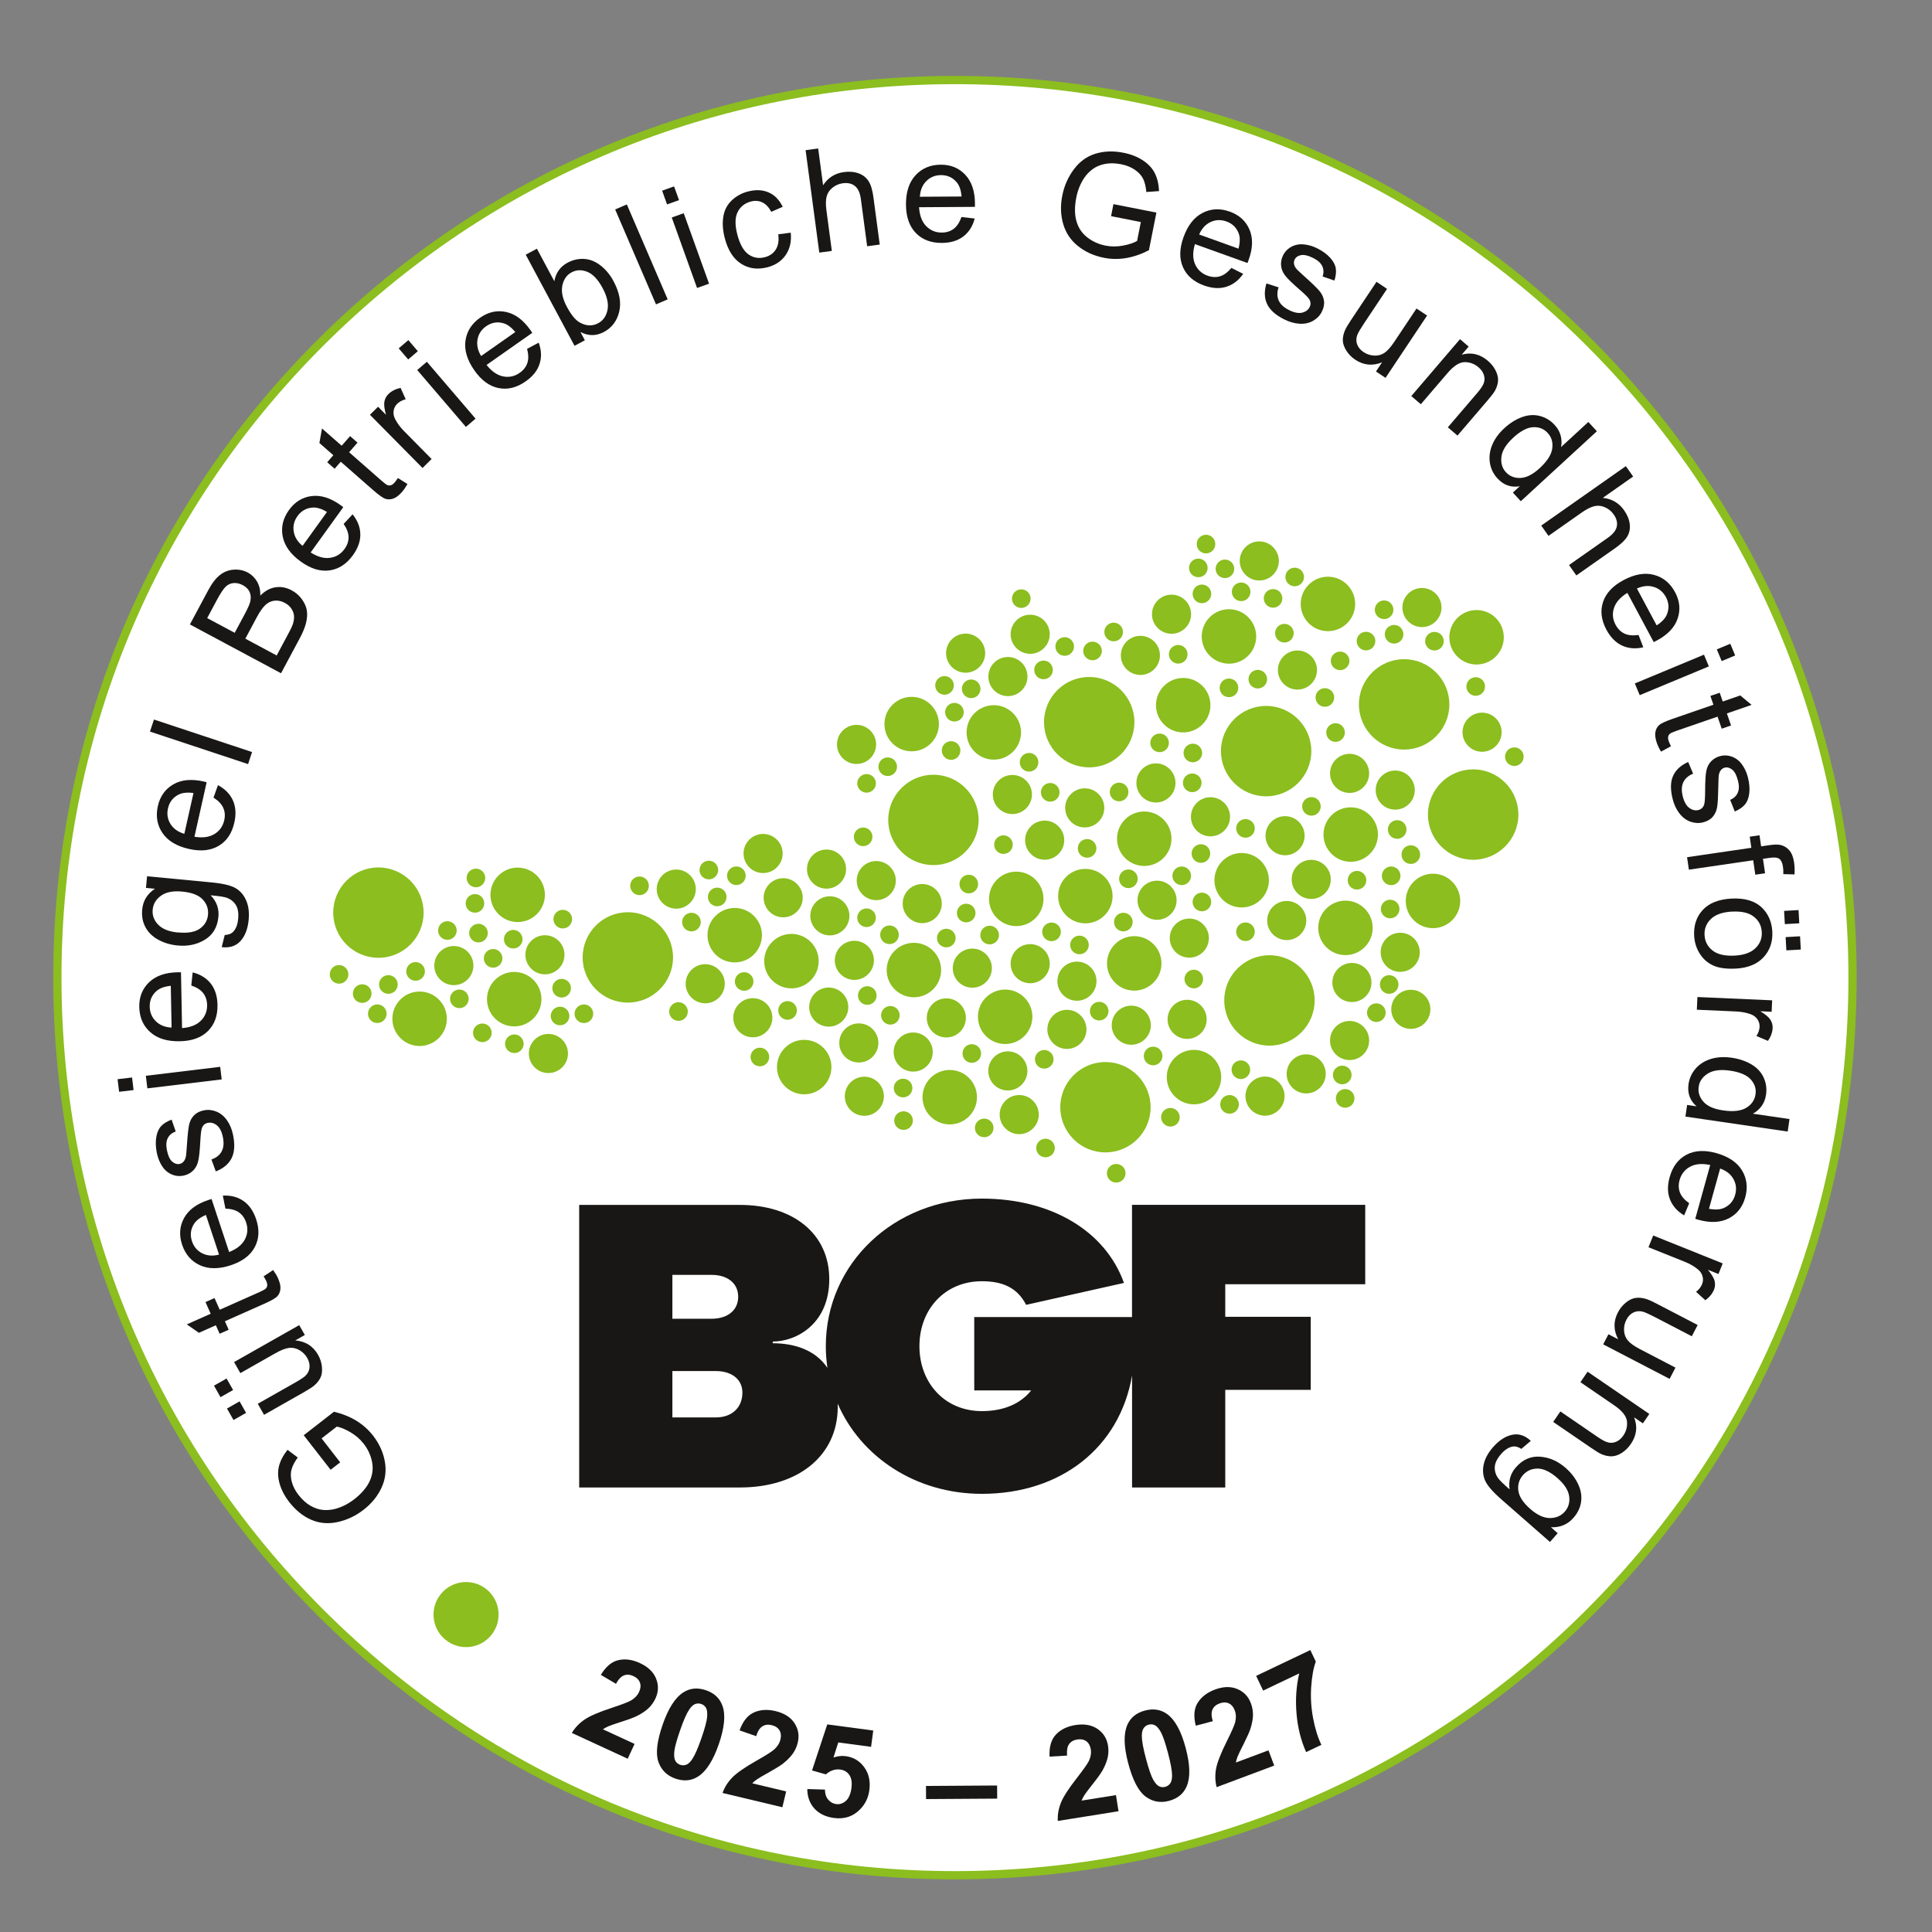 <svg xmlns="http://www.w3.org/2000/svg" id="Ebene_1" viewBox="0 0 468.3 468.3"><rect x="0" y="0" width="468.3" height="468.3" fill="#808080" stroke="none"/><defs><style>      .st0 {        fill: #8bbe1e;      }      .st1 {        fill: #fff;      }      .st2 {        fill: #181716;      }    </style></defs><path class="st0" d="M343.85,397.49c-3.39-2.74-3.91-7.7-1.17-11.09s7.7-3.91,11.09-1.17c3.39,2.74,3.91,7.7,1.17,11.09s-7.7,3.91-11.09,1.17Z"></path><g><path class="st1" d="M449.03,236.97c0-120.16-97.41-217.57-217.57-217.57S13.9,116.81,13.9,236.97s97.41,217.57,217.57,217.57,217.57-97.41,217.57-217.57h0Z"></path><path class="st0" d="M231.47,455.54c-58.38,0-113.27-22.74-154.55-64.02S12.9,295.35,12.9,236.97s22.74-113.27,64.02-154.55S173.09,18.4,231.47,18.4s113.27,22.73,154.55,64.02c41.28,41.28,64.02,96.17,64.02,154.55s-22.74,113.27-64.02,154.55c-41.28,41.28-96.17,64.02-154.55,64.02ZM231.47,20.4c-57.85,0-112.23,22.53-153.14,63.43S14.9,179.12,14.9,236.97s22.53,112.23,63.43,153.14,95.29,63.43,153.14,63.43,112.23-22.53,153.14-63.43c40.9-40.9,63.43-95.29,63.43-153.14s-22.53-112.23-63.43-153.14c-40.9-40.9-95.29-63.43-153.14-63.43Z"></path></g><path class="st2" d="M153.81,422.71l-1.66,3.59-13.54-6.25c.77-1.29,1.8-2.37,3.1-3.25,1.29-.88,3.48-1.82,6.57-2.83,2.49-.82,4.06-1.43,4.72-1.82.9-.55,1.53-1.22,1.89-2,.4-.86.47-1.63.22-2.31-.25-.68-.78-1.2-1.6-1.58-.81-.37-1.56-.43-2.26-.16-.7.27-1.35.95-1.94,2.04l-3.67-2.16c1.21-2.02,2.63-3.21,4.27-3.58,1.64-.37,3.36-.13,5.18.71,1.99.92,3.3,2.17,3.94,3.77.64,1.6.59,3.19-.14,4.79-.42.91-.98,1.7-1.68,2.37-.7.67-1.62,1.29-2.74,1.86-.74.38-1.98.85-3.71,1.4-1.73.56-2.85.94-3.34,1.16-.49.22-.92.45-1.28.71l7.67,3.54Z"></path><path class="st2" d="M171.13,409.7c2.03.7,3.37,1.98,4.01,3.83.77,2.19.46,5.27-.91,9.25-1.38,3.97-3.05,6.58-5.03,7.84-1.63,1.04-3.46,1.2-5.49.5-2.04-.71-3.41-2.06-4.12-4.06-.7-2-.36-5.01,1.04-9.04,1.37-3.95,3.04-6.55,5.02-7.81,1.63-1.04,3.46-1.2,5.49-.5ZM169.97,413.03c-.49-.17-.97-.16-1.46.01-.49.18-.98.63-1.46,1.36-.64.94-1.38,2.64-2.23,5.1-.85,2.46-1.32,4.19-1.39,5.2-.07,1.01.03,1.73.3,2.16.27.44.65.74,1.14.91s.97.16,1.46-.01c.49-.18.98-.63,1.46-1.36.63-.93,1.38-2.63,2.23-5.09.85-2.46,1.32-4.19,1.39-5.2.07-1.01-.03-1.73-.3-2.17-.27-.44-.65-.75-1.13-.91Z"></path><path class="st2" d="M190.56,434.22l-.92,3.84-14.5-3.46c.5-1.42,1.3-2.68,2.4-3.79,1.09-1.11,3.06-2.47,5.89-4.07,2.28-1.29,3.7-2.2,4.27-2.72.77-.72,1.26-1.49,1.46-2.33.22-.92.14-1.69-.24-2.3-.38-.61-1-1.03-1.88-1.23-.86-.21-1.61-.11-2.25.29-.64.4-1.13,1.19-1.5,2.38l-4.02-1.4c.79-2.22,1.95-3.67,3.48-4.35,1.53-.68,3.27-.79,5.21-.33,2.13.51,3.67,1.48,4.61,2.92.94,1.44,1.21,3.01.8,4.72-.23.97-.63,1.86-1.18,2.65-.56.79-1.33,1.58-2.31,2.37-.65.52-1.78,1.22-3.37,2.11-1.59.89-2.61,1.48-3.05,1.79-.44.31-.82.62-1.12.95l8.22,1.96Z"></path><path class="st2" d="M195.7,433.65l4.26.13c0,.97.25,1.77.76,2.4.52.63,1.16,1,1.93,1.11.88.12,1.67-.14,2.38-.77.71-.63,1.16-1.67,1.35-3.11.18-1.35.01-2.4-.5-3.16-.51-.76-1.26-1.2-2.23-1.33-1.21-.16-2.37.23-3.47,1.17l-3.35-.95,3.69-11.16,11.15,1.49-.53,3.95-7.95-1.07-1.16,3.65c1-.34,1.99-.45,2.97-.32,1.87.25,3.36,1.14,4.48,2.68,1.12,1.54,1.53,3.39,1.24,5.56-.24,1.81-.98,3.36-2.23,4.63-1.69,1.75-3.81,2.45-6.35,2.11-2.03-.27-3.61-1.04-4.75-2.3-1.13-1.26-1.7-2.83-1.71-4.7Z"></path><path class="st2" d="M224.47,436.08l-.02-3.18,17.24-.11.02,3.18-17.24.11Z"></path><path class="st2" d="M270.5,435.13l.62,3.9-14.72,2.35c-.08-1.5.18-2.97.76-4.42.58-1.45,1.88-3.45,3.88-6.01,1.61-2.07,2.58-3.45,2.91-4.14.44-.96.59-1.86.46-2.71-.15-.94-.52-1.62-1.1-2.04-.58-.42-1.32-.56-2.21-.42-.88.14-1.53.52-1.97,1.13s-.59,1.54-.48,2.77l-4.25.25c-.12-2.35.4-4.14,1.55-5.35,1.15-1.22,2.72-1.98,4.69-2.3,2.16-.35,3.95-.03,5.38.93,1.42.97,2.27,2.32,2.55,4.05.16.99.13,1.95-.08,2.9-.21.95-.62,1.97-1.23,3.07-.41.73-1.17,1.81-2.3,3.23-1.13,1.43-1.84,2.37-2.13,2.83-.29.46-.51.89-.67,1.3l8.34-1.33Z"></path><path class="st2" d="M277.54,414.62c2.08-.55,3.9-.24,5.46.93,1.86,1.39,3.33,4.11,4.41,8.18,1.08,4.06,1.15,7.16.21,9.31-.77,1.77-2.2,2.93-4.28,3.48-2.09.55-3.98.2-5.69-1.07-1.7-1.27-3.1-3.96-4.19-8.07-1.07-4.04-1.14-7.13-.21-9.28.77-1.77,2.2-2.93,4.28-3.48ZM278.44,418.03c-.5.13-.9.41-1.21.83-.31.42-.46,1.07-.46,1.94,0,1.14.33,2.97,1,5.48s1.25,4.21,1.75,5.09c.5.88.99,1.42,1.46,1.63.47.21.95.25,1.45.12.5-.13.9-.41,1.21-.83.31-.42.46-1.07.46-1.94,0-1.13-.33-2.95-1-5.47s-1.25-4.21-1.75-5.09c-.5-.87-.99-1.42-1.46-1.63-.47-.21-.95-.26-1.45-.12Z"></path><path class="st2" d="M307.47,424.26l1.39,3.7-13.96,5.23c-.37-1.46-.42-2.95-.13-4.49.29-1.54,1.16-3.75,2.61-6.66,1.17-2.34,1.84-3.89,2.03-4.64.24-1.03.21-1.94-.09-2.75-.33-.89-.83-1.48-1.48-1.78-.66-.3-1.4-.29-2.25.03-.83.31-1.4.81-1.7,1.49-.3.69-.28,1.62.08,2.81l-4.12,1.09c-.58-2.28-.43-4.13.46-5.55.89-1.42,2.27-2.48,4.14-3.19,2.05-.77,3.87-.82,5.46-.15,1.59.67,2.69,1.82,3.3,3.47.35.94.52,1.89.5,2.86-.02.97-.22,2.06-.6,3.26-.25.79-.79,2-1.61,3.63-.83,1.62-1.33,2.69-1.53,3.19-.19.5-.33.97-.4,1.41l7.91-2.96Z"></path><path class="st2" d="M306.18,409.79l-1.7-3.57,13.13-6.26,1.33,2.79c-.58,1.58-.95,3.64-1.12,6.17-.17,2.53-.01,5.06.47,7.58.48,2.53,1.15,4.67,2,6.43l-3.7,1.76c-1.25-2.8-2.03-5.9-2.32-9.29-.29-3.39-.08-6.65.65-9.78l-8.73,4.16Z"></path><path class="st2" d="M82.46,354.46l-2.32,1.8-6.52-8.37,7.34-5.7c2.02.49,3.83,1.22,5.41,2.18,1.58.97,2.93,2.17,4.05,3.61,1.51,1.94,2.46,4.03,2.86,6.27.4,2.24.13,4.37-.82,6.4-.95,2.03-2.39,3.8-4.34,5.31-1.93,1.5-4.04,2.49-6.33,2.98s-4.43.29-6.42-.59c-1.98-.88-3.74-2.31-5.27-4.28-1.11-1.43-1.88-2.9-2.32-4.42-.43-1.52-.49-2.92-.17-4.22.32-1.3,1.01-2.64,2.08-4.01l2.48,1.86c-.78,1.08-1.28,2.06-1.52,2.95-.23.89-.21,1.88.08,2.96.29,1.09.82,2.13,1.6,3.13.93,1.2,1.92,2.09,2.96,2.68,1.04.59,2.07.92,3.08,1,1.01.07,1.99-.02,2.93-.27,1.62-.45,3.14-1.22,4.57-2.33,1.76-1.37,3-2.82,3.72-4.35.72-1.53.91-3.1.59-4.71-.32-1.61-.99-3.06-2.01-4.37-.88-1.13-1.96-2.07-3.23-2.81-1.27-.74-2.38-1.2-3.3-1.37l-3.69,2.86,4.52,5.82Z"></path><path class="st2" d="M56.5,336.93l-3.05,1.73-1.58-2.79,3.05-1.73,1.58,2.79ZM59.65,342.47l-3.05,1.73-1.58-2.79,3.05-1.73,1.58,2.79ZM73.89,323.59l-2.32,1.31c2.48.22,4.32,1.38,5.52,3.49.53.93.84,1.9.94,2.91.1,1.01,0,1.87-.32,2.56-.32.7-.82,1.35-1.52,1.95-.46.41-1.27.93-2.41,1.58l-9.78,5.55-1.52-2.68,8.76-4.96c1.4-.79,2.31-1.38,2.73-1.76.61-.57.96-1.24,1.05-2.01.09-.77-.09-1.56-.54-2.36-.46-.8-1.09-1.44-1.9-1.91-.81-.47-1.65-.65-2.53-.54-.87.11-1.99.55-3.33,1.31l-8.46,4.8-1.52-2.68,15.79-8.95,1.36,2.39Z"></path><path class="st2" d="M63.91,309.36l2.3-1.51c.52.72.92,1.39,1.19,2.01.45,1.02.64,1.88.57,2.59-.07.71-.32,1.29-.75,1.75-.42.46-1.48,1.07-3.17,1.82l-9.54,4.24.92,2.06-2.19.97-.92-2.06-4.11,1.83-2.93-2.04,5.79-2.58-1.26-2.83,2.19-.97,1.26,2.83,9.7-4.31c.8-.36,1.29-.64,1.48-.84.19-.2.3-.44.33-.73.04-.28-.04-.63-.22-1.05-.14-.31-.36-.71-.66-1.18Z"></path><path class="st2" d="M54.64,292.95l-.63-3.14c1.92-.11,3.58.32,4.98,1.28,1.4.96,2.43,2.45,3.1,4.45.84,2.52.72,4.77-.34,6.76-1.06,1.99-2.99,3.45-5.8,4.38-2.9.96-5.39.96-7.49,0-2.1-.96-3.54-2.63-4.33-5.01-.76-2.3-.6-4.45.48-6.42,1.08-1.98,3.05-3.44,5.89-4.38.17-.06.43-.14.78-.24l4.26,12.85c1.86-.74,3.13-1.75,3.81-3.05.69-1.3.79-2.66.31-4.1-.35-1.07-.94-1.89-1.75-2.46s-1.91-.87-3.29-.91ZM53.1,304.11l-3.19-9.62c-1.41.61-2.37,1.34-2.89,2.18-.82,1.3-.98,2.69-.49,4.18.44,1.34,1.27,2.32,2.47,2.93,1.2.62,2.57.73,4.1.32Z"></path><path class="st2" d="M52.31,283.94l-1.06-2.89c1.16-.4,1.99-1.05,2.47-1.95.49-.89.59-2.02.32-3.4-.27-1.38-.76-2.36-1.46-2.92-.7-.56-1.43-.76-2.19-.61-.68.13-1.16.54-1.43,1.21-.19.47-.32,1.56-.41,3.29-.12,2.32-.3,3.95-.54,4.89-.24.94-.67,1.7-1.31,2.28-.63.58-1.39.96-2.26,1.13-.79.16-1.56.12-2.31-.11-.75-.23-1.41-.61-1.98-1.15-.44-.4-.86-.98-1.26-1.74-.4-.76-.69-1.61-.88-2.54-.28-1.4-.32-2.66-.13-3.8.19-1.14.58-2.02,1.17-2.66.59-.64,1.44-1.17,2.55-1.58l.99,2.87c-.89.32-1.53.85-1.91,1.59-.39.74-.46,1.7-.23,2.88.27,1.39.7,2.33,1.28,2.83.58.5,1.17.69,1.79.57.39-.08.72-.27.98-.58.28-.31.47-.75.58-1.32.05-.32.13-1.26.24-2.82.15-2.25.32-3.83.51-4.75.2-.92.59-1.68,1.19-2.3.6-.62,1.41-1.03,2.44-1.23,1.01-.2,2.01-.09,3.02.32,1,.41,1.86,1.12,2.56,2.13.71,1.01,1.2,2.21,1.47,3.61.46,2.31.33,4.17-.39,5.58-.72,1.4-1.99,2.46-3.81,3.17Z"></path><path class="st2" d="M32.38,264.22l-3.51.42-.37-3.05,3.51-.42.37,3.05ZM53.74,261.64l-18.02,2.17-.37-3.05,18.02-2.17.37,3.05Z"></path><path class="st2" d="M46.37,238.88l.33-3.18c1.87.47,3.33,1.37,4.38,2.7,1.05,1.34,1.6,3.06,1.64,5.17.05,2.66-.73,4.77-2.33,6.36-1.6,1.59-3.88,2.41-6.83,2.46-3.05.06-5.44-.68-7.15-2.22-1.72-1.54-2.6-3.56-2.65-6.07-.05-2.43.74-4.42,2.36-5.99,1.62-1.57,3.93-2.38,6.93-2.44.18,0,.46,0,.82,0l.26,13.53c1.99-.15,3.51-.74,4.55-1.78,1.04-1.03,1.55-2.31,1.52-3.82-.02-1.13-.34-2.08-.94-2.87-.61-.79-1.56-1.4-2.87-1.84ZM41.59,249.07l-.19-10.13c-1.52.17-2.66.58-3.41,1.23-1.17,1-1.73,2.28-1.7,3.84.03,1.41.52,2.59,1.49,3.54.96.95,2.24,1.45,3.82,1.53Z"></path><path class="st2" d="M53.74,229.58l.73-2.94c.93-.04,1.63-.32,2.11-.85.64-.71,1.02-1.72,1.15-3.03.13-1.42-.04-2.54-.54-3.36-.5-.83-1.24-1.42-2.23-1.79-.61-.22-1.91-.42-3.91-.6,1.45,1.49,2.08,3.23,1.89,5.23-.24,2.48-1.31,4.32-3.24,5.51-1.92,1.19-4.13,1.67-6.64,1.43-1.72-.16-3.29-.63-4.68-1.39-1.4-.76-2.44-1.77-3.12-3.04-.68-1.26-.95-2.69-.79-4.29.2-2.13,1.23-3.81,3.09-5.03l-2.18-.21.27-2.82,15.62,1.49c2.81.27,4.78.74,5.9,1.43,1.12.68,1.96,1.68,2.52,2.99.56,1.31.76,2.87.58,4.68-.21,2.16-.85,3.85-1.95,5.08-1.1,1.23-2.62,1.74-4.56,1.51ZM43.13,226.01c2.37.23,4.15-.08,5.32-.92,1.18-.84,1.84-1.96,1.97-3.38.13-1.41-.3-2.64-1.29-3.69-.99-1.06-2.65-1.69-4.96-1.91-2.21-.21-3.93.12-5.14,1-1.22.87-1.89,2-2.02,3.39-.13,1.36.31,2.57,1.33,3.63,1.02,1.06,2.61,1.69,4.79,1.9Z"></path><path class="st2" d="M51.75,193.34l1.08-3.02c1.7.9,2.9,2.12,3.61,3.66.7,1.55.83,3.35.36,5.41-.58,2.59-1.84,4.47-3.77,5.62-1.94,1.16-4.34,1.42-7.22.77-2.98-.67-5.12-1.95-6.42-3.86-1.3-1.9-1.68-4.08-1.13-6.52.53-2.37,1.77-4.12,3.72-5.26,1.95-1.14,4.38-1.38,7.31-.73.18.04.44.11.8.2l-2.96,13.21c1.97.33,3.58.11,4.84-.65,1.26-.76,2.05-1.88,2.38-3.35.25-1.1.17-2.1-.24-3.01-.4-.91-1.19-1.73-2.35-2.47ZM44.68,202.11l2.22-9.89c-1.52-.2-2.72-.07-3.61.38-1.37.7-2.23,1.81-2.57,3.33-.31,1.38-.11,2.64.6,3.79.71,1.15,1.83,1.94,3.35,2.39Z"></path><path class="st2" d="M60.13,185.21l-23.78-7.88.97-2.92,23.78,7.88-.97,2.92Z"></path><path class="st2" d="M68.12,163.19l-22.09-11.83,4.44-8.29c.9-1.69,1.85-2.92,2.85-3.7.99-.78,2.11-1.21,3.35-1.29,1.24-.08,2.37.15,3.38.69.94.51,1.7,1.24,2.26,2.2.56.96.82,2.09.78,3.4,1.11-1.13,2.32-1.8,3.65-2.01,1.33-.21,2.64.03,3.92.71,1.04.55,1.88,1.29,2.53,2.2.65.91,1.05,1.82,1.19,2.72.14.9.07,1.9-.2,3-.27,1.1-.78,2.35-1.54,3.76l-4.51,8.42ZM56.88,153.41l2.56-4.78c.69-1.3,1.11-2.27,1.24-2.92.18-.86.11-1.62-.2-2.27-.31-.65-.85-1.18-1.62-1.6-.73-.39-1.47-.56-2.22-.51-.74.05-1.4.35-1.95.89-.55.54-1.26,1.61-2.11,3.19l-2.36,4.41,6.67,3.57ZM67.07,158.87l2.94-5.5c.51-.94.83-1.63.96-2.04.24-.74.34-1.41.3-2.01-.04-.6-.25-1.19-.63-1.77-.38-.58-.92-1.06-1.63-1.43-.82-.44-1.65-.61-2.49-.52-.83.1-1.57.45-2.22,1.07-.65.62-1.35,1.63-2.1,3.03l-2.73,5.11,7.59,4.07Z"></path><path class="st2" d="M83.28,127.02l2.18-2.35c1.21,1.49,1.84,3.09,1.88,4.79.04,1.7-.56,3.4-1.79,5.11-1.55,2.15-3.44,3.38-5.68,3.69-2.24.31-4.55-.4-6.95-2.13-2.48-1.78-3.94-3.81-4.39-6.07-.45-2.26.06-4.41,1.52-6.44,1.42-1.97,3.25-3.1,5.49-3.38,2.24-.28,4.57.45,7.01,2.2.15.11.37.27.66.49l-7.91,10.98c1.68,1.07,3.25,1.51,4.71,1.3,1.45-.2,2.62-.92,3.51-2.15.66-.92.98-1.87.97-2.86-.01-.99-.41-2.06-1.19-3.2ZM73.34,132.31l5.92-8.22c-1.32-.78-2.47-1.14-3.47-1.06-1.53.1-2.76.79-3.67,2.05-.83,1.15-1.14,2.39-.93,3.72.2,1.33.92,2.51,2.14,3.51Z"></path><path class="st2" d="M96.43,115.86l2.34,1.46c-.44.77-.88,1.41-1.33,1.93-.74.84-1.44,1.37-2.11,1.6-.67.23-1.31.25-1.9.06-.6-.19-1.59-.89-2.98-2.11l-7.85-6.88-1.49,1.7-1.8-1.58,1.49-1.7-3.38-2.96.63-3.52,4.77,4.18,2.04-2.33,1.8,1.58-2.04,2.33,7.98,7c.66.58,1.12.91,1.38.99.26.08.53.08.8,0,.27-.09.56-.3.86-.64.23-.26.49-.62.8-1.09Z"></path><path class="st2" d="M102.43,113.45l-12.76-12.91,1.97-1.95,1.93,1.96c-.4-1.41-.53-2.47-.4-3.19.14-.71.46-1.32.97-1.83.74-.73,1.72-1.23,2.95-1.52l1.25,2.77c-.85.21-1.54.58-2.07,1.11-.48.47-.77,1.04-.86,1.7-.1.66.03,1.33.37,2,.53,1.02,1.25,1.99,2.16,2.91l6.68,6.76-2.19,2.16Z"></path><path class="st2" d="M98.94,87.13l-2.3-2.69,2.34-2,2.3,2.69-2.34,2ZM112.93,103.48l-11.8-13.79,2.34-2,11.8,13.79-2.34,2Z"></path><path class="st2" d="M127.75,84.57l2.83-1.51c.66,1.81.73,3.52.21,5.14-.52,1.62-1.64,3.03-3.37,4.24-2.17,1.53-4.36,2.07-6.58,1.62s-4.17-1.87-5.86-4.29c-1.75-2.5-2.47-4.89-2.16-7.17.32-2.28,1.5-4.15,3.55-5.59,1.99-1.39,4.08-1.86,6.29-1.39,2.21.47,4.17,1.93,5.9,4.38.1.15.26.38.46.68l-11.08,7.78c1.24,1.57,2.58,2.49,4.02,2.78,1.44.28,2.78,0,4.02-.88.92-.65,1.54-1.44,1.85-2.39.31-.94.29-2.08-.08-3.41ZM116.62,86.3l8.29-5.82c-.99-1.17-1.96-1.88-2.92-2.14-1.48-.41-2.86-.16-4.14.73-1.16.81-1.86,1.88-2.1,3.21-.24,1.33.05,2.67.87,4.02Z"></path><path class="st2" d="M141.78,82.47l-2.52,1.35-11.83-22.09,2.71-1.45,4.22,7.88c.38-2.05,1.45-3.55,3.23-4.5.98-.53,2.02-.83,3.11-.9,1.09-.07,2.11.1,3.07.51.95.42,1.86,1.04,2.72,1.88.87.84,1.61,1.84,2.22,3,1.47,2.74,1.92,5.23,1.37,7.45-.55,2.22-1.78,3.84-3.68,4.86-1.89,1.01-3.79,1.02-5.71.01l1.07,2ZM137.4,74.36c1.03,1.92,2.03,3.16,3.01,3.74,1.6.94,3.13,1.02,4.59.24,1.19-.63,1.93-1.7,2.25-3.19.31-1.49-.08-3.26-1.17-5.3-1.12-2.09-2.36-3.41-3.72-3.96-1.36-.55-2.63-.51-3.8.12-1.19.63-1.93,1.7-2.25,3.19-.31,1.49.05,3.21,1.09,5.16Z"></path><path class="st2" d="M159.01,73.78l-9.9-23.01,2.83-1.22,9.9,23.01-2.83,1.22Z"></path><path class="st2" d="M161.69,49.55l-1.2-3.33,2.9-1.04,1.2,3.33-2.9,1.04ZM168.96,69.8l-6.13-17.08,2.9-1.04,6.14,17.08-2.9,1.04Z"></path><path class="st2" d="M188.64,56.79l3.03-.39c.21,2.1-.19,3.89-1.2,5.38-1.02,1.49-2.48,2.48-4.4,2.99-2.4.63-4.54.36-6.41-.83-1.87-1.18-3.2-3.24-3.97-6.17-.5-1.9-.62-3.64-.37-5.22.25-1.59.93-2.9,2.02-3.95,1.1-1.05,2.4-1.77,3.91-2.17,1.91-.5,3.59-.43,5.06.21,1.47.64,2.6,1.81,3.41,3.49l-2.77,1.21c-.59-1.11-1.31-1.87-2.16-2.28-.86-.41-1.78-.48-2.77-.22-1.5.4-2.57,1.25-3.23,2.58-.65,1.32-.67,3.14-.06,5.47.62,2.36,1.53,3.95,2.71,4.78s2.5,1.05,3.96.67c1.17-.31,2.05-.92,2.64-1.85.59-.92.8-2.15.61-3.7Z"></path><path class="st2" d="M198.59,61.23l-3.32-24.83,3.05-.41,1.19,8.91c1.2-1.84,2.89-2.9,5.06-3.19,1.33-.18,2.52-.07,3.58.32,1.05.39,1.85,1.03,2.4,1.9.55.87.94,2.19,1.17,3.95l1.52,11.4-3.05.41-1.52-11.4c-.2-1.53-.68-2.59-1.44-3.2-.75-.61-1.73-.83-2.94-.67-.9.12-1.72.47-2.46,1.04-.73.57-1.22,1.29-1.45,2.13-.23.85-.25,1.98-.06,3.39l1.31,9.84-3.05.41Z"></path><path class="st2" d="M233.08,52.6l3.18.37c-.49,1.86-1.41,3.31-2.76,4.34-1.35,1.03-3.08,1.56-5.19,1.57-2.65.02-4.77-.79-6.33-2.41-1.56-1.62-2.36-3.91-2.38-6.86-.02-3.05.75-5.43,2.31-7.12,1.56-1.7,3.6-2.55,6.1-2.57,2.43-.02,4.41.8,5.96,2.44,1.55,1.64,2.33,3.96,2.35,6.96,0,.18,0,.46-.01.82l-13.54.09c.13,1.99.7,3.52,1.72,4.57,1.02,1.05,2.29,1.58,3.8,1.57,1.13,0,2.09-.31,2.88-.91.79-.6,1.42-1.55,1.88-2.85ZM222.95,47.69l10.14-.06c-.15-1.53-.54-2.67-1.18-3.43-.99-1.18-2.26-1.76-3.82-1.75-1.41,0-2.6.49-3.55,1.44-.96.95-1.48,2.22-1.57,3.8Z"></path><path class="st2" d="M269.32,52.36l.57-2.88,10.41,2.05-1.81,9.12c-1.85.96-3.69,1.59-5.52,1.9-1.83.31-3.63.28-5.42-.07-2.41-.48-4.5-1.43-6.27-2.85-1.77-1.42-2.96-3.21-3.58-5.37-.62-2.16-.69-4.44-.21-6.85.47-2.39,1.42-4.52,2.83-6.4,1.41-1.88,3.16-3.13,5.23-3.76,2.08-.63,4.34-.71,6.79-.22,1.78.35,3.33.96,4.65,1.82,1.32.86,2.29,1.89,2.9,3.08.61,1.19.97,2.65,1.06,4.39l-3.09.22c-.12-1.32-.38-2.4-.79-3.22-.41-.82-1.08-1.55-2.01-2.18s-2.02-1.07-3.26-1.32c-1.49-.29-2.82-.32-3.99-.08-1.17.24-2.17.66-2.98,1.27-.81.61-1.49,1.31-2.03,2.12-.93,1.4-1.57,2.98-1.92,4.76-.43,2.19-.42,4.1.04,5.72.46,1.62,1.34,2.94,2.64,3.94,1.3,1,2.76,1.66,4.38,1.98,1.41.28,2.84.28,4.29,0,1.45-.28,2.58-.65,3.39-1.13l.91-4.58-7.23-1.43Z"></path><path class="st2" d="M298.48,64.94l2.86,1.44c-1.1,1.58-2.46,2.62-4.08,3.13-1.62.51-3.43.4-5.41-.31-2.5-.9-4.2-2.38-5.11-4.44-.91-2.06-.87-4.48.13-7.26,1.03-2.87,2.57-4.84,4.62-5.89,2.05-1.06,4.25-1.16,6.61-.31,2.28.82,3.87,2.27,4.76,4.34.89,2.07.83,4.52-.19,7.34-.06.17-.16.43-.29.77l-12.74-4.58c-.57,1.92-.55,3.54.04,4.88.6,1.34,1.61,2.27,3.03,2.78,1.06.38,2.07.43,3.02.14.95-.29,1.86-.96,2.74-2.03ZM290.66,56.84l9.54,3.43c.39-1.48.41-2.69.07-3.63-.52-1.45-1.52-2.43-2.99-2.96-1.33-.48-2.61-.43-3.83.13-1.23.56-2.15,1.58-2.79,3.03Z"></path><path class="st2" d="M306.99,68.71l2.93.94c-.4,1.17-.39,2.21.01,3.15.4.93,1.23,1.71,2.48,2.34,1.26.64,2.33.85,3.2.65.87-.21,1.48-.65,1.83-1.35.31-.62.29-1.24-.07-1.87-.25-.43-1.03-1.22-2.34-2.35-1.76-1.52-2.93-2.67-3.52-3.43-.59-.76-.92-1.58-.99-2.43s.09-1.68.49-2.48c.36-.72.87-1.31,1.51-1.76.64-.45,1.35-.73,2.12-.85.59-.1,1.3-.07,2.15.08.85.15,1.69.44,2.54.87,1.27.64,2.3,1.39,3.07,2.24.78.85,1.24,1.71,1.38,2.56.14.86.03,1.85-.32,2.99l-2.87-.99c.3-.9.27-1.73-.08-2.49-.35-.76-1.06-1.41-2.12-1.95-1.26-.64-2.27-.88-3.02-.74-.75.14-1.26.5-1.55,1.06-.18.36-.23.73-.15,1.13.07.41.3.83.68,1.26.22.24.92.88,2.07,1.93,1.68,1.5,2.82,2.61,3.42,3.33.6.72.96,1.5,1.08,2.35.12.85-.06,1.75-.53,2.68-.46.92-1.17,1.64-2.11,2.18-.94.54-2.03.78-3.26.71-1.23-.07-2.48-.42-3.75-1.06-2.11-1.06-3.49-2.31-4.15-3.74s-.71-3.08-.15-4.96Z"></path><path class="st2" d="M333.52,90.05l1.48-2.22c-2.31.92-4.48.71-6.5-.64-.89-.59-1.61-1.32-2.15-2.18-.54-.86-.83-1.67-.86-2.43-.03-.77.13-1.57.48-2.42.23-.57.71-1.4,1.44-2.49l6.24-9.36,2.56,1.71-5.58,8.37c-.89,1.34-1.44,2.27-1.64,2.81-.29.78-.3,1.54-.03,2.27.26.73.78,1.35,1.55,1.87.77.51,1.62.8,2.55.85.93.06,1.77-.16,2.5-.65.73-.49,1.53-1.38,2.39-2.67l5.4-8.09,2.56,1.71-10.07,15.1-2.29-1.53Z"></path><path class="st2" d="M342.09,96l11.8-13.79,2.1,1.8-1.68,1.96c2.31-.65,4.42-.15,6.33,1.48.83.71,1.47,1.51,1.91,2.41.44.89.63,1.73.56,2.51-.07.78-.32,1.56-.75,2.35-.29.51-.89,1.3-1.82,2.38l-7.26,8.48-2.34-2,7.18-8.39c.81-.95,1.33-1.74,1.55-2.37.22-.63.22-1.28,0-1.96-.22-.68-.65-1.28-1.27-1.82-1-.85-2.12-1.27-3.39-1.26-1.26.01-2.65.9-4.16,2.67l-6.45,7.53-2.34-2Z"></path><path class="st2" d="M366.69,119.41l1.69-1.55c-2.1.37-3.91-.26-5.42-1.91-.98-1.07-1.59-2.31-1.82-3.75-.23-1.43-.05-2.88.55-4.34.6-1.46,1.58-2.82,2.95-4.07,1.33-1.23,2.75-2.12,4.24-2.67,1.49-.56,2.94-.65,4.34-.3,1.4.36,2.6,1.08,3.61,2.18.74.8,1.23,1.68,1.47,2.62.24.94.27,1.86.08,2.75l6.62-6.09,2.07,2.25-18.44,16.96-1.93-2.1ZM366.77,106.12c-1.71,1.57-2.66,3.11-2.84,4.61-.18,1.5.18,2.74,1.08,3.72.91.99,2.09,1.46,3.53,1.4,1.44-.05,3-.84,4.66-2.37,1.83-1.68,2.85-3.27,3.05-4.76.21-1.49-.16-2.75-1.11-3.78-.93-1.01-2.11-1.47-3.55-1.39s-3.05.94-4.82,2.56Z"></path><path class="st2" d="M373.59,127.39l20.5-14.4,1.77,2.52-7.36,5.17c2.19.22,3.91,1.22,5.17,3.01.77,1.1,1.23,2.21,1.36,3.32.14,1.12-.06,2.12-.57,3-.52.89-1.51,1.84-2.96,2.86l-9.41,6.61-1.77-2.52,9.41-6.61c1.26-.88,1.98-1.8,2.17-2.75.19-.95-.06-1.92-.77-2.92-.52-.75-1.21-1.31-2.06-1.7-.85-.39-1.7-.49-2.56-.3-.86.19-1.87.69-3.04,1.5l-8.13,5.71-1.77-2.52Z"></path><path class="st2" d="M397.17,153.91l1.15,2.99c-1.87.43-3.58.3-5.13-.41-1.54-.71-2.81-2-3.81-3.85-1.25-2.34-1.53-4.58-.82-6.72.71-2.14,2.36-3.91,4.96-5.3,2.69-1.44,5.15-1.87,7.38-1.28,2.23.59,3.93,1.99,5.12,4.2,1.15,2.14,1.35,4.28.62,6.41-.73,2.14-2.42,3.91-5.06,5.32-.16.09-.4.21-.73.37l-6.39-11.93c-1.71,1.04-2.78,2.26-3.24,3.65-.46,1.39-.33,2.76.39,4.09.53.99,1.25,1.7,2.15,2.13.9.42,2.03.53,3.4.33ZM396.78,142.66l4.78,8.93c1.28-.84,2.11-1.72,2.48-2.65.58-1.42.5-2.82-.23-4.2-.67-1.25-1.65-2.07-2.93-2.47-1.29-.4-2.65-.27-4.1.38Z"></path><path class="st2" d="M396.27,165.66l16.76-6.97,1.18,2.84-16.76,6.97-1.18-2.84ZM416.14,157.4l3.27-1.36,1.18,2.84-3.27,1.36-1.18-2.84Z"></path><path class="st2" d="M405.04,180.88l-2.42,1.31c-.46-.76-.79-1.46-1.02-2.11-.36-1.06-.48-1.93-.35-2.63.13-.7.43-1.26.89-1.68s1.57-.94,3.31-1.54l9.87-3.41-.74-2.13,2.26-.78.74,2.13,4.25-1.47,2.74,2.29-5.99,2.07,1.01,2.92-2.26.78-1.01-2.92-10.03,3.46c-.83.29-1.34.52-1.55.71-.2.18-.33.42-.39.7-.06.28-.02.64.13,1.07.11.32.3.73.55,1.24Z"></path><path class="st2" d="M409.2,184.7l1.2,2.83c-1.14.46-1.93,1.15-2.37,2.06-.44.92-.49,2.05-.15,3.41.34,1.37.88,2.32,1.6,2.84.72.52,1.46.69,2.21.5.67-.17,1.13-.6,1.37-1.28.16-.48.24-1.58.25-3.3,0-2.33.1-3.96.29-4.91.19-.95.59-1.73,1.19-2.34.6-.62,1.34-1.03,2.2-1.25.79-.2,1.56-.2,2.32,0,.76.19,1.44.54,2.03,1.05.46.38.91.94,1.35,1.68.44.74.77,1.57,1,2.49.35,1.38.45,2.64.32,3.79-.14,1.14-.48,2.05-1.04,2.72s-1.38,1.24-2.47,1.71l-1.13-2.82c.87-.36,1.48-.92,1.83-1.69.35-.76.38-1.72.09-2.88-.34-1.37-.82-2.29-1.42-2.76-.6-.47-1.2-.63-1.81-.48-.39.1-.7.31-.95.63-.26.32-.43.77-.51,1.34-.04.33-.07,1.27-.1,2.83-.04,2.25-.13,3.84-.28,4.76-.15.93-.51,1.71-1.07,2.36-.57.65-1.36,1.1-2.37,1.35-1,.25-2,.19-3.03-.17-1.02-.36-1.91-1.03-2.67-2-.75-.97-1.31-2.15-1.65-3.53-.57-2.29-.54-4.15.12-5.59.65-1.44,1.87-2.56,3.65-3.35Z"></path><path class="st2" d="M408.92,207.78l15.59-2.28-.39-2.69,2.37-.35.39,2.69,1.91-.28c1.21-.18,2.12-.2,2.74-.07.83.18,1.55.6,2.15,1.27.6.67,1,1.66,1.19,2.99.13.86.16,1.82.11,2.89l-2.72-.07c.02-.65,0-1.25-.09-1.82-.14-.92-.43-1.55-.88-1.88-.45-.33-1.22-.41-2.3-.25l-1.66.24.51,3.5-2.37.35-.51-3.5-15.59,2.28-.44-3.03Z"></path><path class="st2" d="M419.63,217.81c3.36-.19,5.89.6,7.62,2.37,1.43,1.48,2.21,3.34,2.34,5.58.14,2.49-.56,4.57-2.1,6.25-1.54,1.67-3.75,2.59-6.63,2.76-2.33.13-4.19-.11-5.56-.73-1.38-.62-2.47-1.58-3.29-2.88-.82-1.29-1.27-2.73-1.36-4.31-.14-2.54.55-4.63,2.09-6.29,1.54-1.66,3.83-2.57,6.9-2.75ZM419.81,220.96c-2.32.13-4.03.74-5.13,1.82-1.1,1.08-1.6,2.39-1.51,3.92.09,1.52.74,2.76,1.96,3.71,1.22.95,3.01,1.35,5.39,1.22,2.24-.13,3.91-.73,5.01-1.82,1.1-1.08,1.6-2.38,1.51-3.9-.09-1.54-.73-2.78-1.94-3.72-1.21-.95-2.97-1.35-5.29-1.22ZM432.45,220.79l3.5-.2.18,3.21-3.5.2-.18-3.21ZM432.82,227.15l3.5-.2.18,3.21-3.5.2-.18-3.21Z"></path><path class="st2" d="M411.42,241.67l18.13.8-.12,2.77-2.75-.12c1.26.76,2.07,1.45,2.46,2.07.38.62.56,1.28.53,2-.05,1.04-.42,2.07-1.13,3.11l-2.8-1.18c.48-.73.73-1.47.77-2.22.03-.67-.15-1.28-.53-1.84-.38-.55-.92-.96-1.63-1.22-1.08-.39-2.26-.61-3.56-.67l-9.49-.42.14-3.07Z"></path><path class="st2" d="M408.96,267.83l2.27.33c-1.62-1.4-2.26-3.2-1.94-5.41.21-1.43.8-2.69,1.76-3.78.96-1.08,2.2-1.85,3.71-2.31,1.51-.45,3.19-.54,5.02-.27,1.79.26,3.38.8,4.75,1.61,1.37.81,2.36,1.87,2.96,3.18.6,1.31.8,2.7.58,4.18-.16,1.08-.53,2.01-1.11,2.79-.58.78-1.28,1.38-2.09,1.8l8.89,1.3-.44,3.03-24.79-3.63.41-2.82ZM419.33,259.52c-2.3-.34-4.09-.1-5.37.7-1.28.8-2.02,1.86-2.21,3.18-.2,1.33.18,2.54,1.13,3.63.95,1.09,2.54,1.8,4.78,2.12,2.46.36,4.33.15,5.62-.63,1.29-.78,2.03-1.86,2.24-3.25.2-1.35-.19-2.56-1.16-3.63-.97-1.07-2.65-1.78-5.03-2.13Z"></path><path class="st2" d="M409.45,291.64l-1.23,2.96c-1.65-.98-2.79-2.26-3.42-3.84-.63-1.58-.66-3.39-.09-5.42.71-2.56,2.06-4.37,4.05-5.43,1.99-1.06,4.41-1.2,7.25-.41,2.94.82,5.02,2.21,6.22,4.17,1.2,1.97,1.47,4.16.8,6.57-.65,2.34-1.97,4.03-3.98,5.07s-4.45,1.16-7.34.36c-.18-.05-.44-.13-.79-.24l3.62-13.04c-1.95-.42-3.58-.29-4.87.41-1.29.69-2.14,1.77-2.55,3.23-.3,1.09-.27,2.09.08,3.02.36.93,1.1,1.79,2.23,2.59ZM416.95,283.23l-2.71,9.77c1.51.28,2.71.21,3.62-.2,1.4-.63,2.31-1.69,2.73-3.2.38-1.36.24-2.63-.42-3.81-.65-1.18-1.73-2.03-3.23-2.55Z"></path><path class="st2" d="M400.73,299.48l16.84,6.76-1.03,2.57-2.55-1.02c.93,1.13,1.48,2.06,1.63,2.76.16.71.1,1.4-.16,2.06-.39.96-1.09,1.82-2.1,2.56l-2.25-2.05c.69-.53,1.18-1.15,1.46-1.85.25-.62.29-1.26.11-1.91-.18-.65-.55-1.21-1.14-1.69-.89-.72-1.93-1.33-3.14-1.81l-8.82-3.54,1.15-2.86Z"></path><path class="st2" d="M389.87,323.41l2.37,1.23c-1.17-2.2-1.19-4.38-.07-6.53.49-.95,1.14-1.74,1.93-2.38.79-.64,1.57-1.01,2.33-1.12.76-.11,1.58-.04,2.46.21.59.17,1.47.55,2.63,1.16l9.98,5.19-1.42,2.73-8.93-4.64c-1.43-.74-2.41-1.18-2.97-1.33-.81-.2-1.56-.13-2.26.21-.7.34-1.26.92-1.69,1.74-.43.82-.62,1.7-.57,2.63s.35,1.74.92,2.42c.57.67,1.54,1.37,2.91,2.08l8.63,4.49-1.42,2.73-16.1-8.37,1.27-2.44Z"></path><path class="st2" d="M384.8,332.48l14.98,10.25-1.56,2.28-2.13-1.46c.89,2.23.63,4.38-.79,6.46-.62.9-1.35,1.62-2.19,2.16-.84.53-1.66.81-2.44.83-.78.02-1.59-.15-2.42-.49-.54-.23-1.39-.74-2.56-1.55l-9.21-6.3,1.74-2.54,9.11,6.24c1.03.71,1.88,1.14,2.52,1.29.65.15,1.3.08,1.95-.21.65-.29,1.21-.78,1.67-1.46.74-1.08,1.04-2.25.89-3.5-.15-1.25-1.18-2.54-3.1-3.85l-8.18-5.6,1.74-2.54Z"></path><path class="st2" d="M371.07,349.24l-2.31,1.96c-.78-.51-1.51-.7-2.2-.55-.93.2-1.83.79-2.7,1.79-.94,1.07-1.45,2.09-1.53,3.04s.17,1.88.76,2.76c.37.53,1.31,1.46,2.82,2.77-.3-2.05.21-3.84,1.53-5.34,1.64-1.88,3.59-2.74,5.85-2.58,2.25.16,4.33,1.07,6.22,2.73,1.3,1.14,2.3,2.43,2.99,3.87.69,1.44.94,2.87.75,4.29s-.81,2.74-1.87,3.94c-1.41,1.61-3.23,2.37-5.45,2.27l1.64,1.44-1.87,2.13-11.8-10.34c-2.12-1.86-3.44-3.4-3.95-4.61-.51-1.21-.61-2.51-.3-3.9s1.06-2.77,2.26-4.14c1.43-1.63,2.95-2.62,4.56-2.98s3.14.12,4.58,1.45ZM377.59,358.34c-1.79-1.57-3.41-2.36-4.86-2.37-1.45,0-2.64.52-3.58,1.59-.93,1.06-1.3,2.31-1.12,3.75.19,1.44,1.15,2.92,2.9,4.45,1.67,1.46,3.25,2.2,4.75,2.2,1.5,0,2.7-.52,3.62-1.56.9-1.03,1.25-2.27,1.05-3.72s-1.13-2.9-2.77-4.34Z"></path><path class="st0" d="M207.96,241.31c0-1.24,1.01-2.26,2.26-2.26s2.26,1.01,2.26,2.26-1.01,2.25-2.26,2.25-2.26-1.01-2.26-2.25h0ZM245.39,197.32c2.61,0,4.74-2.12,4.74-4.74s-2.13-4.74-4.74-4.74-4.74,2.12-4.74,4.74,2.12,4.74,4.74,4.74h0ZM301.9,223.59c-1.25,0-2.26,1.01-2.26,2.26s1.01,2.25,2.26,2.25,2.25-1.01,2.25-2.25-1.01-2.26-2.25-2.26h0ZM207.09,237.52c2.61,0,4.74-2.13,4.74-4.74s-2.13-4.74-4.74-4.74-4.74,2.13-4.74,4.74,2.13,4.74,4.74,4.74h0ZM215.61,224.32c-1.24,0-2.26,1.01-2.26,2.26s1.01,2.26,2.26,2.26,2.25-1.01,2.25-2.26-1.01-2.26-2.25-2.26h0ZM221.52,241.73c3.64,0,6.6-2.96,6.6-6.6s-2.96-6.6-6.6-6.6-6.6,2.96-6.6,6.6,2.96,6.6,6.6,6.6h0ZM223.54,214.28c-2.61,0-4.74,2.13-4.74,4.74s2.13,4.74,4.74,4.74,4.74-2.13,4.74-4.74-2.13-4.74-4.74-4.74h0ZM212.4,208.71c-2.61,0-4.74,2.13-4.74,4.74s2.13,4.74,4.74,4.74,4.74-2.13,4.74-4.74-2.13-4.74-4.74-4.74h0ZM231.35,174.89c1.24,0,2.26-1.01,2.26-2.26s-1.01-2.25-2.26-2.25-2.26,1.01-2.26,2.25,1.01,2.26,2.26,2.26h0ZM261.65,226.79c-1.24,0-2.25,1.01-2.25,2.26s1.01,2.25,2.25,2.25,2.26-1.01,2.26-2.25-1.01-2.26-2.26-2.26h0ZM215.82,248.36c1.24,0,2.25-1.01,2.25-2.26s-1.01-2.25-2.25-2.25-2.26,1.01-2.26,2.25,1.01,2.26,2.26,2.26h0ZM210.04,224.71c1.24,0,2.26-1.01,2.26-2.26s-1.01-2.25-2.26-2.25-2.25,1.01-2.25,2.25,1.01,2.26,2.25,2.26h0ZM341.97,209.41c1.25,0,2.26-1.01,2.26-2.26s-1.01-2.26-2.26-2.26-2.26,1.01-2.26,2.26,1.01,2.26,2.26,2.26h0ZM336.96,218.08c-1.25,0-2.26,1.01-2.26,2.25s1.01,2.26,2.26,2.26,2.26-1.01,2.26-2.26-1.01-2.25-2.26-2.25h0ZM339.4,226.09c-2.62,0-4.74,2.12-4.74,4.74s2.12,4.74,4.74,4.74,4.74-2.13,4.74-4.74-2.13-4.74-4.74-4.74h0ZM285.59,156.34c-1.24,0-2.26,1.01-2.26,2.25s1.01,2.26,2.26,2.26,2.26-1.01,2.26-2.26-1.01-2.25-2.26-2.25h0ZM337.92,151.48c-1.24,0-2.26,1.01-2.26,2.26s1.01,2.26,2.26,2.26,2.25-1.01,2.25-2.26-1.01-2.26-2.25-2.26h0ZM338.19,186.77c-2.61,0-4.74,2.13-4.74,4.74s2.13,4.74,4.74,4.74,4.74-2.12,4.74-4.74-2.13-4.74-4.74-4.74h0ZM200.88,248.85c2.61,0,4.74-2.13,4.74-4.74s-2.13-4.74-4.74-4.74-4.74,2.12-4.74,4.74,2.13,4.74,4.74,4.74h0ZM235.41,164.7c-1.24,0-2.26,1.01-2.26,2.26s1.01,2.26,2.26,2.26,2.25-1.01,2.25-2.26-1.01-2.26-2.25-2.26h0ZM338.67,203.32c1.24,0,2.25-1.01,2.25-2.26s-1.01-2.26-2.25-2.26-2.26,1.01-2.26,2.26,1.01,2.26,2.26,2.26h0ZM337.21,210.03c-1.24,0-2.26,1.01-2.26,2.26s1.01,2.26,2.26,2.26,2.25-1.01,2.25-2.26-1.01-2.26-2.25-2.26h0ZM234.83,212.03c-1.25,0-2.26,1.01-2.26,2.26s1.01,2.26,2.26,2.26,2.25-1.01,2.25-2.26-1.01-2.26-2.25-2.26h0ZM254.57,189.79c-1.24,0-2.26,1.01-2.26,2.26s1.01,2.26,2.26,2.26,2.25-1.01,2.25-2.26-1.01-2.26-2.25-2.26h0ZM243.64,253.06c3.64,0,6.6-2.96,6.6-6.6s-2.96-6.6-6.6-6.6-6.6,2.96-6.6,6.6,2.96,6.6,6.6,6.6h0ZM263.08,223.81c3.64,0,6.6-2.96,6.6-6.6s-2.96-6.6-6.6-6.6-6.6,2.96-6.6,6.6,2.96,6.6,6.6,6.6h0ZM240.89,170.93c-3.64,0-6.6,2.96-6.6,6.6s2.96,6.6,6.6,6.6,6.6-2.96,6.6-6.6-2.96-6.6-6.6-6.6h0ZM249.71,238.33c2.61,0,4.74-2.12,4.74-4.74s-2.12-4.74-4.74-4.74-4.74,2.12-4.74,4.74,2.13,4.74,4.74,4.74h0ZM263.5,207.9c1.24,0,2.26-1.01,2.26-2.26s-1.01-2.26-2.26-2.26-2.25,1.01-2.25,2.26,1.01,2.26,2.25,2.26h0ZM261.04,242.57c2.61,0,4.74-2.13,4.74-4.74s-2.12-4.74-4.74-4.74-4.74,2.13-4.74,4.74,2.12,4.74,4.74,4.74h0ZM230.54,184.18c1.24,0,2.25-1.01,2.25-2.26s-1.01-2.26-2.25-2.26-2.26,1.01-2.26,2.26,1.01,2.26,2.26,2.26h0ZM235.56,257.62c1.24,0,2.25-1.01,2.25-2.26s-1.01-2.26-2.25-2.26-2.25,1.01-2.25,2.26,1.01,2.26,2.25,2.26h0ZM209.22,200.58c-1.24,0-2.25,1.01-2.25,2.26s1.01,2.26,2.25,2.26,2.25-1.01,2.25-2.26-1.01-2.26-2.25-2.26h0ZM210.05,187.63c-1.24,0-2.26,1.01-2.26,2.25s1.01,2.25,2.26,2.25,2.26-1.01,2.26-2.25-1.01-2.25-2.26-2.25h0ZM254.88,228.13c1.24,0,2.26-1.01,2.26-2.26s-1.01-2.25-2.26-2.25-2.26,1.01-2.26,2.25,1.01,2.26,2.26,2.26h0ZM344.67,152c2.61,0,4.74-2.13,4.74-4.74s-2.13-4.74-4.74-4.74-4.74,2.13-4.74,4.74,2.13,4.74,4.74,4.74h0ZM239.88,224.39c-1.24,0-2.26,1.01-2.26,2.26s1.01,2.26,2.26,2.26,2.26-1.01,2.26-2.26-1.01-2.26-2.26-2.26h0ZM229.38,225.12c-1.24,0-2.26,1.01-2.26,2.26s1.01,2.25,2.26,2.25,2.26-1.01,2.26-2.25-1.01-2.26-2.26-2.26h0ZM234.2,223.57c1.24,0,2.25-1.01,2.25-2.26s-1.01-2.26-2.25-2.26-2.26,1.01-2.26,2.26,1.01,2.26,2.26,2.26h0ZM229.38,251.47c2.61,0,4.74-2.12,4.74-4.74s-2.12-4.74-4.74-4.74-4.74,2.12-4.74,4.74,2.12,4.74,4.74,4.74h0ZM246.33,224.48c3.64,0,6.6-2.96,6.6-6.6s-2.96-6.6-6.6-6.6-6.6,2.96-6.6,6.6,2.96,6.6,6.6,6.6h0ZM253.22,198.91c-2.61,0-4.74,2.13-4.74,4.74s2.13,4.74,4.74,4.74,4.74-2.13,4.74-4.74-2.12-4.74-4.74-4.74h0ZM249.44,182.51c-1.24,0-2.26,1.01-2.26,2.26s1.01,2.26,2.26,2.26,2.25-1.01,2.25-2.26-1.01-2.26-2.25-2.26h0ZM235.68,239.41c2.61,0,4.74-2.13,4.74-4.74s-2.13-4.74-4.74-4.74-4.74,2.13-4.74,4.74,2.13,4.74,4.74,4.74h0ZM243.23,206.98c1.24,0,2.25-1.01,2.25-2.25s-1.01-2.25-2.25-2.25-2.25,1.01-2.25,2.25,1.01,2.25,2.25,2.25h0ZM305.24,140.71c2.61,0,4.74-2.13,4.74-4.74s-2.13-4.74-4.74-4.74-4.74,2.13-4.74,4.74,2.13,4.74,4.74,4.74h0ZM219.01,269.37c-1.24,0-2.26,1.01-2.26,2.25s1.01,2.26,2.26,2.26,2.26-1.01,2.26-2.26-1.01-2.25-2.26-2.25h0ZM218.9,261.47c-1.24,0-2.26,1.01-2.26,2.26s1.01,2.26,2.26,2.26,2.26-1.01,2.26-2.26-1.01-2.26-2.26-2.26h0ZM238.57,271.14c-1.25,0-2.26,1.01-2.26,2.26s1.01,2.25,2.26,2.25,2.25-1.01,2.25-2.25-1.01-2.26-2.25-2.26h0ZM230.21,259.35c-3.64,0-6.6,2.96-6.6,6.6s2.96,6.6,6.6,6.6,6.6-2.96,6.6-6.6-2.96-6.6-6.6-6.6h0ZM258.61,244.77c-2.61,0-4.74,2.13-4.74,4.74s2.13,4.74,4.74,4.74,4.74-2.13,4.74-4.74-2.12-4.74-4.74-4.74h0ZM266.44,242.83c-1.24,0-2.26,1.01-2.26,2.26s1.01,2.26,2.26,2.26,2.25-1.01,2.25-2.26-1.01-2.26-2.25-2.26h0ZM182.48,241.95c-2.61,0-4.74,2.12-4.74,4.74s2.13,4.74,4.74,4.74,4.74-2.13,4.74-4.74-2.13-4.74-4.74-4.74h0ZM209.51,260.98c-2.61,0-4.74,2.12-4.74,4.74s2.13,4.74,4.74,4.74,4.74-2.13,4.74-4.74-2.13-4.74-4.74-4.74h0ZM184.19,253.95c-1.24,0-2.26,1.01-2.26,2.26s1.01,2.25,2.26,2.25,2.26-1.01,2.26-2.25-1.01-2.26-2.26-2.26h0ZM194.93,252.05c-3.64,0-6.6,2.96-6.6,6.6s2.96,6.6,6.6,6.6,6.6-2.96,6.6-6.6-2.96-6.6-6.6-6.6h0ZM306.63,260.95c-2.61,0-4.74,2.12-4.74,4.74s2.13,4.74,4.74,4.74,4.74-2.13,4.74-4.74-2.13-4.74-4.74-4.74h0ZM333.61,243.2c-1.24,0-2.26,1.01-2.26,2.26s1.01,2.26,2.26,2.26,2.26-1.01,2.26-2.26-1.01-2.26-2.26-2.26h0ZM326.06,263.98c-1.24,0-2.26,1.01-2.26,2.26s1.01,2.26,2.26,2.26,2.25-1.01,2.25-2.26-1.01-2.26-2.25-2.26h0ZM347.34,211.78c-3.64,0-6.6,2.96-6.6,6.6s2.96,6.6,6.6,6.6,6.6-2.96,6.6-6.6-2.96-6.6-6.6-6.6h0ZM341.97,239.91c-2.61,0-4.74,2.12-4.74,4.74s2.13,4.74,4.74,4.74,4.74-2.12,4.74-4.74-2.13-4.74-4.74-4.74h0ZM325.35,262.82c1.24,0,2.26-1.01,2.26-2.26s-1.01-2.26-2.26-2.26-2.26,1.01-2.26,2.26,1.01,2.26,2.26,2.26h0ZM327.13,247.47c-2.61,0-4.74,2.12-4.74,4.74s2.12,4.74,4.74,4.74,4.74-2.12,4.74-4.74-2.13-4.74-4.74-4.74h0ZM298.03,265.43c-1.25,0-2.26,1.01-2.26,2.26s1.01,2.26,2.26,2.26,2.26-1.01,2.26-2.26-1.01-2.26-2.26-2.26h0ZM289.41,254.48c-3.64,0-6.6,2.96-6.6,6.6s2.96,6.6,6.6,6.6,6.6-2.96,6.6-6.6-2.96-6.6-6.6-6.6h0ZM170.94,233.71c-2.61,0-4.74,2.13-4.74,4.74s2.13,4.74,4.74,4.74,4.74-2.13,4.74-4.74-2.13-4.74-4.74-4.74h0ZM316.61,255.56c-2.61,0-4.74,2.13-4.74,4.74s2.13,4.74,4.74,4.74,4.74-2.13,4.74-4.74-2.13-4.74-4.74-4.74h0ZM283.7,268.56c-1.24,0-2.26,1.01-2.26,2.25s1.01,2.26,2.26,2.26,2.25-1.01,2.25-2.26-1.01-2.25-2.25-2.25h0ZM178.49,214.53c1.24,0,2.26-1.01,2.26-2.26s-1.01-2.25-2.26-2.25-2.26,1.01-2.26,2.25,1.01,2.26,2.26,2.26h0ZM276.42,163.6c2.61,0,4.74-2.12,4.74-4.74s-2.13-4.74-4.74-4.74-4.74,2.13-4.74,4.74,2.13,4.74,4.74,4.74h0ZM269.94,155.45c1.24,0,2.26-1.01,2.26-2.26s-1.01-2.26-2.26-2.26-2.26,1.01-2.26,2.26,1.01,2.26,2.26,2.26h0ZM258.07,158.96c1.24,0,2.26-1.01,2.26-2.25s-1.01-2.26-2.26-2.26-2.25,1.01-2.25,2.26,1.01,2.25,2.25,2.25h0ZM264.82,160.04c1.24,0,2.26-1.01,2.26-2.26s-1.01-2.25-2.26-2.25-2.26,1.01-2.26,2.25,1.01,2.26,2.26,2.26h0ZM283.97,153.62c2.61,0,4.74-2.13,4.74-4.74s-2.12-4.74-4.74-4.74-4.74,2.13-4.74,4.74,2.13,4.74,4.74,4.74h0ZM331.11,157.65c1.25,0,2.26-1.01,2.26-2.26s-1.01-2.25-2.26-2.25-2.26,1.01-2.26,2.25,1.01,2.26,2.26,2.26h0ZM292.33,134.14c1.24,0,2.25-1.01,2.25-2.26s-1.01-2.26-2.25-2.26-2.26,1.01-2.26,2.26,1.01,2.26,2.26,2.26h0ZM249.71,158.48c2.61,0,4.74-2.13,4.74-4.74s-2.12-4.74-4.74-4.74-4.74,2.13-4.74,4.74,2.13,4.74,4.74,4.74h0ZM321.88,152.99c3.64,0,6.6-2.96,6.6-6.6s-2.96-6.6-6.6-6.6-6.6,2.96-6.6,6.6,2.96,6.6,6.6,6.6h0ZM311.33,151.22c-1.24,0-2.26,1.01-2.26,2.26s1.01,2.26,2.26,2.26,2.25-1.01,2.25-2.26-1.01-2.26-2.25-2.26h0ZM313.82,142.11c1.25,0,2.26-1.01,2.26-2.25s-1.01-2.26-2.26-2.26-2.25,1.01-2.25,2.26,1.01,2.25,2.25,2.25h0ZM164.46,242.93c-1.24,0-2.26,1.01-2.26,2.26s1.01,2.26,2.26,2.26,2.26-1.01,2.26-2.26-1.01-2.26-2.26-2.26h0ZM335.5,150.06c1.24,0,2.25-1.01,2.25-2.26s-1.01-2.26-2.25-2.26-2.26,1.01-2.26,2.26,1.01,2.26,2.26,2.26h0ZM247.55,147.36c1.24,0,2.26-1.01,2.26-2.26s-1.01-2.25-2.26-2.25-2.26,1.01-2.26,2.25,1.01,2.26,2.26,2.26h0ZM171.82,213.15c1.24,0,2.26-1.01,2.26-2.26s-1.01-2.26-2.26-2.26-2.26,1.01-2.26,2.26,1.01,2.26,2.26,2.26h0ZM200.34,215.4c2.61,0,4.74-2.13,4.74-4.74s-2.13-4.74-4.74-4.74-4.74,2.13-4.74,4.74,2.12,4.74,4.74,4.74h0ZM163.92,220.25c2.61,0,4.74-2.13,4.74-4.74s-2.13-4.74-4.74-4.74-4.74,2.13-4.74,4.74,2.13,4.74,4.74,4.74h0ZM184.97,211.62c2.61,0,4.74-2.12,4.74-4.74s-2.13-4.74-4.74-4.74-4.74,2.13-4.74,4.74,2.12,4.74,4.74,4.74h0ZM244.31,168.73c2.61,0,4.74-2.12,4.74-4.74s-2.13-4.74-4.74-4.74-4.74,2.13-4.74,4.74,2.13,4.74,4.74,4.74h0ZM234.06,163.06c2.61,0,4.74-2.13,4.74-4.74s-2.13-4.74-4.74-4.74-4.74,2.13-4.74,4.74,2.12,4.74,4.74,4.74h0ZM207.62,185.18c2.61,0,4.74-2.12,4.74-4.74s-2.13-4.74-4.74-4.74-4.74,2.12-4.74,4.74,2.13,4.74,4.74,4.74h0ZM220.98,182.11c3.64,0,6.6-2.96,6.6-6.6s-2.96-6.6-6.6-6.6-6.6,2.96-6.6,6.6,2.96,6.6,6.6,6.6h0ZM287.75,251.82c2.62,0,4.74-2.13,4.74-4.74s-2.12-4.74-4.74-4.74-4.74,2.13-4.74,4.74,2.13,4.74,4.74,4.74h0ZM290.47,139.91c1.24,0,2.25-1.01,2.25-2.25s-1.01-2.26-2.25-2.26-2.26,1.01-2.26,2.26,1.01,2.25,2.26,2.25h0ZM300.77,261.55c1.25,0,2.26-1.01,2.26-2.26s-1.01-2.26-2.26-2.26-2.25,1.01-2.25,2.26,1.01,2.26,2.25,2.26h0ZM274.21,253.24c2.61,0,4.74-2.13,4.74-4.74s-2.13-4.74-4.74-4.74-4.74,2.13-4.74,4.74,2.13,4.74,4.74,4.74h0ZM359.24,172.74c-2.61,0-4.74,2.13-4.74,4.74s2.13,4.74,4.74,4.74,4.74-2.13,4.74-4.74-2.13-4.74-4.74-4.74h0ZM253.12,254.51c-1.24,0-2.26,1.01-2.26,2.26s1.01,2.25,2.26,2.25,2.26-1.01,2.26-2.25-1.01-2.26-2.26-2.26h0ZM279.51,258.22c1.24,0,2.26-1.01,2.26-2.26s-1.01-2.26-2.26-2.26-2.26,1.01-2.26,2.26,1.01,2.26,2.26,2.26h0ZM270.56,286.65c1.24,0,2.26-1.01,2.26-2.26s-1.01-2.26-2.26-2.26-2.26,1.01-2.26,2.26,1.01,2.26,2.26,2.26h0ZM253.43,280.52c1.24,0,2.25-1.01,2.25-2.25s-1.01-2.26-2.25-2.26-2.26,1.01-2.26,2.26,1.01,2.25,2.26,2.25h0ZM328.92,211.1c-1.24,0-2.25,1.01-2.25,2.26s1.01,2.26,2.25,2.26,2.26-1.01,2.26-2.26-1.01-2.26-2.26-2.26h0ZM155.02,212.45c-1.24,0-2.26,1.01-2.26,2.26s1.01,2.26,2.26,2.26,2.26-1.01,2.26-2.26-1.01-2.26-2.26-2.26h0ZM87.8,243.09c1.24,0,2.26-1.01,2.26-2.25s-1.01-2.26-2.26-2.26-2.26,1.01-2.26,2.26,1.01,2.25,2.26,2.25h0ZM367.06,181.16c-1.24,0-2.25,1.01-2.25,2.25s1.01,2.26,2.25,2.26,2.26-1.01,2.26-2.26-1.01-2.25-2.26-2.25h0ZM357.7,168.66c1.25,0,2.26-1.01,2.26-2.26s-1.01-2.25-2.26-2.25-2.26,1.01-2.26,2.25,1.01,2.26,2.26,2.26h0ZM94.14,240.89c1.24,0,2.26-1.01,2.26-2.26s-1.01-2.26-2.26-2.26-2.26,1.01-2.26,2.26,1.01,2.26,2.26,2.26h0ZM191.84,239.57c3.64,0,6.6-2.96,6.6-6.6s-2.96-6.6-6.6-6.6-6.6,2.96-6.6,6.6,2.96,6.6,6.6,6.6h0ZM247.05,274.91c2.61,0,4.74-2.13,4.74-4.74s-2.12-4.74-4.74-4.74-4.74,2.13-4.74,4.74,2.13,4.74,4.74,4.74h0ZM215.18,188.1c1.24,0,2.25-1.01,2.25-2.25s-1.01-2.26-2.25-2.26-2.26,1.01-2.26,2.26,1.01,2.25,2.26,2.25h0ZM178.09,233.28c3.64,0,6.6-2.96,6.6-6.6s-2.96-6.6-6.6-6.6-6.6,2.96-6.6,6.6,2.96,6.6,6.6,6.6h0ZM228.94,168.4c1.24,0,2.26-1.01,2.26-2.26s-1.01-2.26-2.26-2.26-2.25,1.01-2.25,2.26,1.01,2.26,2.25,2.26h0ZM180.38,240.16c1.24,0,2.25-1.01,2.25-2.26s-1.01-2.25-2.25-2.25-2.26,1.01-2.26,2.25,1.01,2.26,2.26,2.26h0ZM167.6,225.76c1.24,0,2.26-1.01,2.26-2.26s-1.01-2.25-2.26-2.25-2.26,1.01-2.26,2.25,1.01,2.26,2.26,2.26h0ZM189.84,212.87c-2.61,0-4.74,2.13-4.74,4.74s2.13,4.74,4.74,4.74,4.74-2.13,4.74-4.74-2.13-4.74-4.74-4.74h0ZM190.9,247.18c1.24,0,2.26-1.01,2.26-2.26s-1.01-2.26-2.26-2.26-2.26,1.01-2.26,2.26,1.01,2.26,2.26,2.26h0ZM173.85,215.15c-1.25,0-2.26,1.01-2.26,2.26s1.01,2.26,2.26,2.26,2.26-1.01,2.26-2.26-1.01-2.26-2.26-2.26h0ZM336.72,240.89c1.25,0,2.26-1.01,2.26-2.26s-1.01-2.26-2.26-2.26-2.25,1.01-2.25,2.26,1.01,2.26,2.25,2.26h0ZM135.75,244.01c-1.24,0-2.26,1.01-2.26,2.26s1.01,2.25,2.26,2.25,2.26-1.01,2.26-2.25-1.01-2.26-2.26-2.26h0ZM124.64,248.79c3.64,0,6.6-2.96,6.6-6.6s-2.96-6.6-6.6-6.6-6.6,2.96-6.6,6.6,2.96,6.6,6.6,6.6h0ZM115.13,221.23c1.24,0,2.25-1.01,2.25-2.26s-1.01-2.25-2.25-2.25-2.26,1.01-2.26,2.25,1.01,2.26,2.26,2.26h0ZM136.14,237.27c-1.24,0-2.26,1.01-2.26,2.26s1.01,2.26,2.26,2.26,2.25-1.01,2.25-2.26-1.01-2.26-2.25-2.26h0ZM115.98,223.92c-1.24,0-2.26,1.01-2.26,2.25s1.01,2.26,2.26,2.26,2.25-1.01,2.25-2.26-1.01-2.25-2.25-2.25h0ZM101.71,240.34c-3.64,0-6.6,2.96-6.6,6.6s2.96,6.6,6.6,6.6,6.6-2.96,6.6-6.6-2.96-6.6-6.6-6.6h0ZM82.18,233.92c-1.24,0-2.25,1.01-2.25,2.26s1.01,2.25,2.25,2.25,2.26-1.01,2.26-2.25-1.01-2.26-2.26-2.26h0ZM141.53,243.47c-1.24,0-2.26,1.01-2.26,2.25s1.01,2.26,2.26,2.26,2.26-1.01,2.26-2.26-1.01-2.25-2.26-2.25h0ZM100.73,237.72c1.24,0,2.26-1.01,2.26-2.26s-1.01-2.26-2.26-2.26-2.26,1.01-2.26,2.26,1.01,2.26,2.26,2.26h0ZM121.78,232.29c0-1.24-1.01-2.26-2.25-2.26s-2.25,1.01-2.25,2.26,1.01,2.26,2.25,2.26,2.25-1.01,2.25-2.26h0ZM124.68,250.74c-1.24,0-2.26,1.01-2.26,2.26s1.01,2.25,2.26,2.25,2.25-1.01,2.25-2.25-1.01-2.26-2.25-2.26h0ZM132.93,250.62c-2.61,0-4.74,2.12-4.74,4.74s2.13,4.74,4.74,4.74,4.74-2.13,4.74-4.74-2.13-4.74-4.74-4.74h0ZM111.35,239.85c-1.24,0-2.26,1.01-2.26,2.25s1.01,2.26,2.26,2.26,2.25-1.01,2.25-2.26-1.01-2.25-2.25-2.25h0ZM124.41,229.91c1.24,0,2.25-1.01,2.25-2.25s-1.01-2.26-2.25-2.26-2.26,1.01-2.26,2.26,1.01,2.25,2.26,2.25h0ZM110.01,238.79c2.61,0,4.74-2.13,4.74-4.74s-2.13-4.74-4.74-4.74-4.74,2.12-4.74,4.74,2.13,4.74,4.74,4.74h0ZM91.46,243.46c-1.24,0-2.26,1.01-2.26,2.26s1.01,2.25,2.26,2.25,2.25-1.01,2.25-2.25-1.01-2.26-2.25-2.26h0ZM116.92,248.09c-1.24,0-2.26,1.01-2.26,2.25s1.01,2.26,2.26,2.26,2.26-1.01,2.26-2.26-1.01-2.25-2.26-2.25h0ZM108.45,227.8c1.24,0,2.25-1.01,2.25-2.25s-1.01-2.26-2.25-2.26-2.26,1.01-2.26,2.26,1.01,2.25,2.26,2.25h0ZM136.41,225.05c1.24,0,2.26-1.01,2.26-2.26s-1.01-2.26-2.26-2.26-2.26,1.01-2.26,2.26,1.01,2.26,2.26,2.26h0ZM115.37,215.07c1.24,0,2.25-1.01,2.25-2.26s-1.01-2.26-2.25-2.26-2.26,1.01-2.26,2.26,1.01,2.26,2.26,2.26h0ZM132.09,226.69c-2.61,0-4.74,2.13-4.74,4.74s2.13,4.74,4.74,4.74,4.74-2.12,4.74-4.74-2.13-4.74-4.74-4.74h0ZM125.48,223.5c3.64,0,6.6-2.96,6.6-6.6s-2.96-6.6-6.6-6.6-6.6,2.96-6.6,6.6,2.96,6.6,6.6,6.6h0ZM357.91,161.07c3.64,0,6.6-2.96,6.6-6.6s-2.96-6.6-6.6-6.6-6.6,2.96-6.6,6.6,2.96,6.6,6.6,6.6h0ZM297.89,147.67c-3.64,0-6.6,2.96-6.6,6.6s2.96,6.6,6.6,6.6,6.6-2.96,6.6-6.6-2.96-6.6-6.6-6.6h0ZM291.33,216.37c-1.24,0-2.25,1.01-2.25,2.26s1.01,2.26,2.25,2.26,2.26-1.01,2.26-2.26-1.01-2.26-2.26-2.26h0ZM280.46,222.95c2.61,0,4.74-2.13,4.74-4.74s-2.12-4.74-4.74-4.74-4.74,2.13-4.74,4.74,2.13,4.74,4.74,4.74h0ZM301.9,198.54c-1.25,0-2.26,1.01-2.26,2.25s1.01,2.26,2.26,2.26,2.25-1.01,2.25-2.26-1.01-2.25-2.25-2.25h0ZM293.41,202.72c2.61,0,4.74-2.13,4.74-4.74s-2.12-4.74-4.74-4.74-4.74,2.13-4.74,4.74,2.13,4.74,4.74,4.74h0ZM317.88,193.21c-1.24,0-2.25,1.01-2.25,2.25s1.01,2.25,2.25,2.25,2.25-1.01,2.25-2.25-1.01-2.25-2.25-2.25h0ZM291.1,204.63c-1.24,0-2.26,1.01-2.26,2.25s1.01,2.26,2.26,2.26,2.25-1.01,2.25-2.26-1.01-2.25-2.25-2.25h0ZM323.72,179.82c1.24,0,2.26-1.01,2.26-2.26s-1.01-2.26-2.26-2.26-2.25,1.01-2.25,2.26,1.01,2.26,2.25,2.26h0ZM311.49,197.83c-2.62,0-4.74,2.13-4.74,4.74s2.12,4.74,4.74,4.74,4.74-2.13,4.74-4.74-2.13-4.74-4.74-4.74h0ZM304.88,162.37c-1.24,0-2.25,1.01-2.25,2.26s1.01,2.25,2.25,2.25,2.25-1.01,2.25-2.25-1.01-2.26-2.25-2.26h0ZM297.89,168.99c1.24,0,2.26-1.01,2.26-2.26s-1.01-2.26-2.26-2.26-2.26,1.01-2.26,2.26,1.01,2.26,2.26,2.26h0ZM286.44,214.54c1.24,0,2.26-1.01,2.26-2.25s-1.01-2.26-2.26-2.26-2.26,1.01-2.26,2.26,1.01,2.25,2.26,2.25h0ZM321.14,166.81c-1.24,0-2.26,1.01-2.26,2.25s1.01,2.26,2.26,2.26,2.26-1.01,2.26-2.26-1.01-2.25-2.26-2.25h0ZM272.29,225.76c1.24,0,2.26-1.01,2.26-2.26s-1.01-2.25-2.26-2.25-2.26,1.01-2.26,2.25,1.01,2.26,2.26,2.26h0ZM281.08,177.81c-1.24,0-2.26,1.01-2.26,2.26s1.01,2.25,2.26,2.25,2.25-1.01,2.25-2.25-1.01-2.26-2.25-2.26h0ZM288.28,222.65c-2.61,0-4.74,2.12-4.74,4.74s2.13,4.74,4.74,4.74,4.74-2.13,4.74-4.74-2.13-4.74-4.74-4.74h0ZM289.37,235.05c-1.24,0-2.26,1.01-2.26,2.26s1.01,2.26,2.26,2.26,2.25-1.01,2.25-2.26-1.01-2.26-2.25-2.26h0ZM289.13,180.26c-1.24,0-2.25,1.01-2.25,2.26s1.01,2.25,2.25,2.25,2.26-1.01,2.26-2.25-1.01-2.26-2.26-2.26h0ZM277.36,196.7c-3.64,0-6.6,2.96-6.6,6.6s2.96,6.6,6.6,6.6,6.6-2.96,6.6-6.6-2.96-6.6-6.6-6.6h0ZM288.99,192.01c1.24,0,2.26-1.01,2.26-2.26s-1.01-2.26-2.26-2.26-2.26,1.01-2.26,2.26,1.01,2.26,2.26,2.26h0ZM280.19,194.52c2.61,0,4.74-2.13,4.74-4.74s-2.13-4.74-4.74-4.74-4.74,2.12-4.74,4.74,2.13,4.74,4.74,4.74h0ZM273.51,215.27c1.24,0,2.26-1.01,2.26-2.26s-1.01-2.26-2.26-2.26-2.25,1.01-2.25,2.26,1.01,2.26,2.25,2.26h0ZM244.29,264.32c2.61,0,4.74-2.13,4.74-4.74s-2.13-4.74-4.74-4.74-4.74,2.13-4.74,4.74,2.13,4.74,4.74,4.74h0ZM221.35,259.75c2.61,0,4.74-2.13,4.74-4.74s-2.12-4.74-4.74-4.74-4.74,2.13-4.74,4.74,2.13,4.74,4.74,4.74h0ZM201.15,226.73c2.61,0,4.74-2.13,4.74-4.74s-2.12-4.74-4.74-4.74-4.74,2.13-4.74,4.74,2.13,4.74,4.74,4.74h0ZM208.17,257.54c2.61,0,4.74-2.13,4.74-4.74s-2.12-4.74-4.74-4.74-4.74,2.13-4.74,4.74,2.13,4.74,4.74,4.74h0ZM262.93,191.08c-2.61,0-4.74,2.13-4.74,4.74s2.12,4.74,4.74,4.74,4.74-2.13,4.74-4.74-2.13-4.74-4.74-4.74h0ZM252.95,160.12c-1.24,0-2.26,1.01-2.26,2.26s1.01,2.26,2.26,2.26,2.25-1.01,2.25-2.26-1.01-2.26-2.25-2.26h0ZM296.91,135.63c-1.24,0-2.25,1.01-2.25,2.25s1.01,2.25,2.25,2.25,2.26-1.01,2.26-2.25-1.01-2.25-2.26-2.25h0ZM308.58,142.79c-1.25,0-2.25,1.01-2.25,2.25s1.01,2.26,2.25,2.26,2.25-1.01,2.25-2.26-1.01-2.25-2.25-2.25h0ZM317.83,217.9c2.61,0,4.74-2.13,4.74-4.74s-2.13-4.74-4.74-4.74-4.74,2.13-4.74,4.74,2.13,4.74,4.74,4.74h0ZM291.33,146.21c1.24,0,2.26-1.01,2.26-2.26s-1.01-2.26-2.26-2.26-2.25,1.01-2.25,2.26,1.01,2.26,2.25,2.26h0ZM327.69,242.89c2.61,0,4.74-2.12,4.74-4.74s-2.13-4.74-4.74-4.74-4.74,2.13-4.74,4.74,2.13,4.74,4.74,4.74h0ZM326.13,231.51c3.64,0,6.6-2.96,6.6-6.6s-2.96-6.6-6.6-6.6-6.6,2.96-6.6,6.6,2.96,6.6,6.6,6.6h0ZM347.7,153.17c-1.24,0-2.26,1.01-2.26,2.25s1.01,2.25,2.26,2.25,2.26-1.01,2.26-2.25-1.01-2.25-2.26-2.25h0ZM300.85,141.2c-1.25,0-2.26,1.01-2.26,2.25s1.01,2.26,2.26,2.26,2.25-1.01,2.25-2.26-1.01-2.25-2.25-2.25h0ZM286.8,164.33c-3.64,0-6.6,2.96-6.6,6.6s2.96,6.6,6.6,6.6,6.6-2.96,6.6-6.6-2.96-6.6-6.6-6.6h0ZM324.83,157.94c-1.24,0-2.25,1.01-2.25,2.25s1.01,2.25,2.25,2.25,2.26-1.01,2.26-2.25-1.01-2.25-2.26-2.25h0ZM327.13,182.72c-2.61,0-4.74,2.13-4.74,4.74s2.12,4.74,4.74,4.74,4.74-2.13,4.74-4.74-2.13-4.74-4.74-4.74h0ZM327.4,195.69c-3.64,0-6.6,2.96-6.6,6.6s2.96,6.6,6.6,6.6,6.6-2.96,6.6-6.6-2.96-6.6-6.6-6.6h0ZM314.49,157.67c-2.61,0-4.74,2.13-4.74,4.74s2.13,4.74,4.74,4.74,4.74-2.13,4.74-4.74-2.13-4.74-4.74-4.74h0ZM311.89,227.87c2.61,0,4.74-2.12,4.74-4.74s-2.13-4.74-4.74-4.74-4.74,2.13-4.74,4.74,2.13,4.74,4.74,4.74h0ZM300.97,219.96c3.64,0,6.6-2.96,6.6-6.6s-2.96-6.6-6.6-6.6-6.6,2.96-6.6,6.6,2.96,6.6,6.6,6.6h0ZM274.93,240.12c3.64,0,6.6-2.96,6.6-6.6s-2.96-6.6-6.6-6.6-6.6,2.96-6.6,6.6,2.96,6.6,6.6,6.6h0ZM271.26,189.71c-1.24,0-2.26,1.01-2.26,2.26s1.01,2.26,2.26,2.26,2.26-1.01,2.26-2.26-1.01-2.26-2.26-2.26h0ZM318.66,242.49c0,6.04-4.92,10.96-10.96,10.96s-10.95-4.91-10.95-10.96,4.91-10.95,10.95-10.95,10.96,4.91,10.96,10.95h0ZM267.95,257.43c-6.04,0-10.95,4.91-10.95,10.95s4.91,10.95,10.95,10.95,10.95-4.91,10.95-10.95-4.92-10.95-10.95-10.95h0ZM340.35,181.69c6.04,0,10.96-4.91,10.96-10.95s-4.92-10.96-10.96-10.96-10.96,4.92-10.96,10.96,4.92,10.95,10.96,10.95h0ZM357.08,186.49c-6.04,0-10.96,4.91-10.96,10.95s4.92,10.96,10.96,10.96,10.96-4.91,10.96-10.96-4.91-10.95-10.96-10.95h0ZM306.9,193.02c6.04,0,10.95-4.91,10.95-10.96s-4.91-10.95-10.95-10.95-10.95,4.91-10.95,10.95,4.91,10.96,10.95,10.96h0ZM264.01,186c6.04,0,10.96-4.91,10.96-10.95s-4.91-10.95-10.96-10.95-10.95,4.91-10.95,10.95,4.91,10.95,10.95,10.95h0ZM152.18,221.12c-6.04,0-10.95,4.91-10.95,10.95s4.91,10.95,10.95,10.95,10.96-4.91,10.96-10.95-4.91-10.95-10.96-10.95h0ZM91.73,210.26c-6.04,0-10.96,4.91-10.96,10.95s4.91,10.95,10.96,10.95,10.95-4.91,10.95-10.95-4.91-10.95-10.95-10.95h0ZM226.26,187.79c-6.04,0-10.96,4.91-10.96,10.95s4.91,10.95,10.96,10.95,10.95-4.91,10.95-10.95-4.91-10.95-10.95-10.95h0Z"></path><path class="st2" d="M330.92,311.27v-19.22h-56.53v27.19h-38.24v17.79h13.8c-2.55,3.17-6.54,5.01-11.96,5.01-9,0-15.13-6.85-15.13-15.74s6.14-15.74,15.13-15.74c5.01,0,8.59,1.54,10.73,5.72l23.72-5.31c-4.5-12.57-17.58-20.44-34.45-20.44-21.26,0-37.82,15.74-37.82,35.78,0,1.79.14,3.54.39,5.25-2.94-4.39-8.1-5.97-13.25-5.97v-.41c5.62,0,13.7-4.19,13.7-15.13s-8.69-17.99-21.67-17.99h-38.95v68.49h38.95c14.21,0,23.72-7.77,23.72-19.52,0-.28-.01-.54-.02-.81,5.62,12.95,18.95,21.87,34.96,21.87,19.18,0,33.39-11.22,36.4-28.68v27.14h22.59v-23.66h20.72v-17.71h-20.72v-7.9h33.94ZM162.98,309.02h9.51c3.88,0,6.44,2.04,6.44,5.31s-2.56,5.32-6.44,5.32h-9.51v-10.63h0ZM173.51,343.57h-10.53v-11.24h10.53c3.88,0,6.44,2.04,6.44,5.21,0,3.68-2.56,6.03-6.44,6.03h0Z"></path><path class="st0" d="M108.01,397.49c-3.39-2.74-3.91-7.7-1.17-11.09s7.7-3.91,11.09-1.17c3.39,2.74,3.91,7.7,1.17,11.09s-7.7,3.91-11.09,1.17Z"></path></svg>